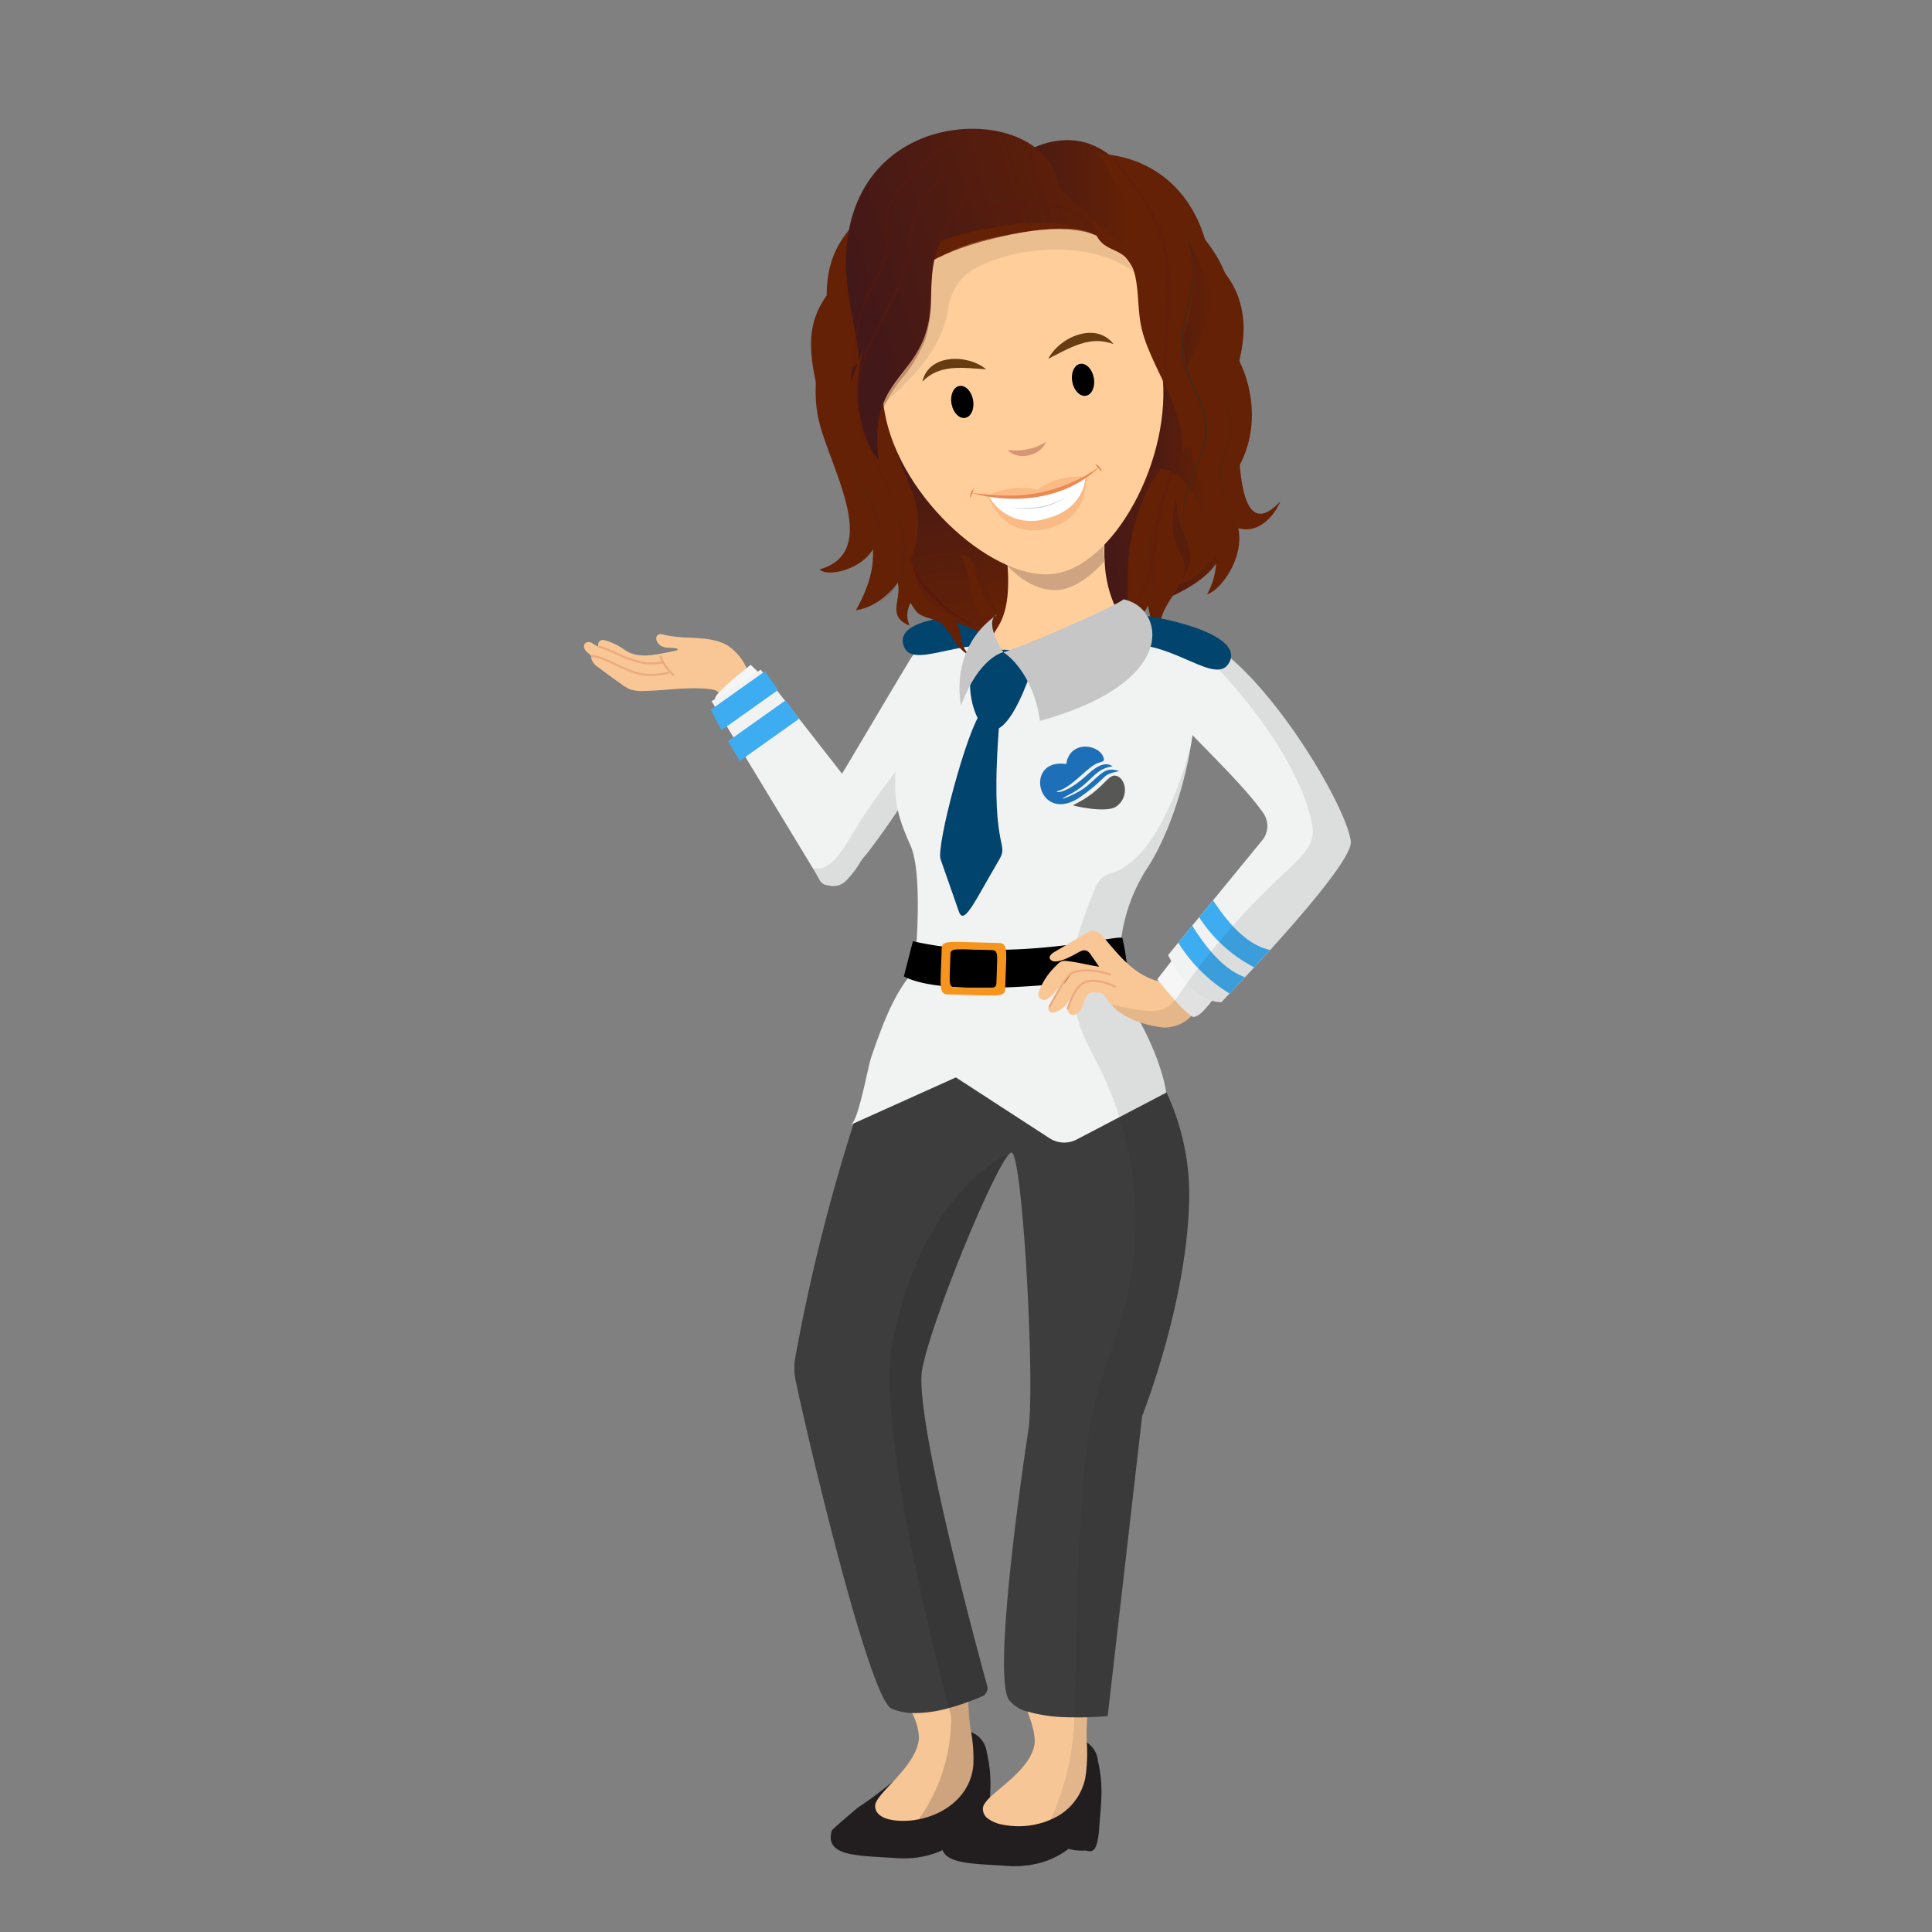 <?xml version="1.0" encoding="utf-8"?>
<svg xmlns="http://www.w3.org/2000/svg" xmlns:xlink="http://www.w3.org/1999/xlink" viewBox="0 0 300 300">
  <rect x="0" y="0" width="300" height="300" fill="#808080" stroke="none"/>
  <defs>
    <style>.cls-1{isolation:isolate;}.cls-2{fill:#221e20;}.cls-3{fill:#f7c696;}.cls-4{fill:#3d3d3d;}.cls-5{fill:#f1f2f2;}.cls-6,.cls-7{fill:#231f20;}.cls-6{opacity:0.1;}.cls-7{opacity:0.2;}.cls-8{fill:#f9c796;}.cls-9{fill:#f6f6f6;}.cls-10,.cls-37{fill:none;stroke:#ecaa7e;stroke-width:0.322px;}.cls-10{stroke-miterlimit:10;}.cls-11{fill:#3eacf0;}.cls-12{fill:#f7941d;}.cls-13{fill:#01446d;}.cls-14{fill:#0070bf;}.cls-15{fill:url(#linear-gradient);}.cls-16{fill:url(#linear-gradient-2);}.cls-17{fill:url(#linear-gradient-3);}.cls-18{fill:#5e170d;}.cls-19{fill:#642105;}.cls-20{mix-blend-mode:multiply;}.cls-20,.cls-28{opacity:0.3;}.cls-21{fill:#432918;}.cls-22{fill:#ffce9b;}.cls-23,.cls-26{fill:#cea580;}.cls-24{fill:url(#linear-gradient-4);}.cls-25{fill:url(#linear-gradient-5);}.cls-26{opacity:0.4;}.cls-27{fill:#d69675;}.cls-28,.cls-30{fill:#ec8952;}.cls-29{fill:#fff;}.cls-31{fill:#c4c4c4;}.cls-32{fill:#683c11;}.cls-33{fill:url(#linear-gradient-6);}.cls-34{fill:#c6c6c6;}.cls-35{fill:#1d70b7;}.cls-36{fill:#575756;}.cls-37{stroke-linecap:round;stroke-linejoin:round;}</style>
    <linearGradient id="linear-gradient" x1="-399.417" y1="109.59" x2="-420.039" y2="106.941" gradientTransform="matrix(-0.998, 0.062, 0.062, 0.998, -236.06, -2.774)" gradientUnits="userSpaceOnUse">
      <stop offset="0.005" stop-color="#431818"/>
      <stop offset="1" stop-color="#642105"/>
    </linearGradient>
    <linearGradient id="linear-gradient-2" x1="-379.175" y1="92.982" x2="-381.686" y2="122.148" xlink:href="#linear-gradient"/>
    <linearGradient id="linear-gradient-3" x1="-374.725" y1="92.841" x2="-377.547" y2="125.624" xlink:href="#linear-gradient"/>
    <linearGradient id="linear-gradient-4" x1="-388.012" y1="59.989" x2="-408.567" y2="61.163" xlink:href="#linear-gradient"/>
    <linearGradient id="linear-gradient-5" x1="-407.27" y1="89.54" x2="-419.309" y2="90.617" xlink:href="#linear-gradient"/>
    <linearGradient id="linear-gradient-6" x1="54.6" y1="78.564" x2="101.947" y2="71.451" gradientTransform="translate(68.018 -21.4) rotate(-8.408)" xlink:href="#linear-gradient"/>
  </defs>
  <g class="cls-1">
    <g id="Layer_1" data-name="Layer 1">
      <path class="cls-2" d="M136.538,288.363c.844.046,1.733.096,2.621.16,7.088.514,13.411-3.595,13.975-11.379.278-3.833.776-6.802-2.337-8.188a10.074,10.074,0,0,0-3.146-.719c-.162-.027-.339-.039-.517-.052-3.522-.255-2.536,2.553-6.079,6.09-.177.181-.264.561-.412.759-.555.466-1.219,1.012-1.929,1.571-1.707,1.379-3.691,2.901-5.236,3.89-.28.173-4.258,3.544-4.319,3.763C128.163,287.742,131.901,288.087,136.538,288.363Z"/>
      <path class="cls-2" d="M153.252,272.254c.905,3.899.475,6.486.184,10.49-.315,4.351-1.438,3.451-2.182,3.397a7.494,7.494,0,0,1-2.569-.267c-1.795-.93,3.491-5.992,3.911-11.792C152.676,272.99,153.206,273.349,153.252,272.254Z"/>
      <path class="cls-2" d="M170.369,278.36a11.79,11.79,0,0,1-4.444,8.722,12.614,12.614,0,0,1-4.93,2.311c-.088.018-.176.043-.27.055a15.115,15.115,0,0,1-4.333.291c-4.689-.34-9.213-.217-10.027-2.45a2.932,2.932,0,0,1,.034-1.826,34.482,34.482,0,0,1,2.775-2.486c.771-.661,1.44-1.205,1.55-1.278.538-.344,1.136-.758,1.749-1.201q.147-.11.294-.22c.306-.219.607-.45.921-.687,1.523-1.156,3.059-2.41,4.19-3.341.157-.205.227-.577.413-.761,3.543-3.536,2.561-6.35,6.076-6.095.35.025.669.061.981.102a12.531,12.531,0,0,1,1.269.222,6.532,6.532,0,0,1,2.138.841,3.9,3.9,0,0,1,1.741,2.912A24.917,24.917,0,0,1,170.369,278.36Z"/>
      <path class="cls-2" d="M165.922,287.084a7.52,7.52,0,0,0,2.569.263c.743.054,1.866.955,2.182-3.396.29-4.0.722-6.587-.18-10.481-.049,1.087-.581.726-.66,1.819C169.413,281.088,164.127,286.152,165.922,287.084Z"/>
      <path class="cls-3" d="M135.9,280.329c-.075,1.036.749,2.182,3.487,2.38a12.085,12.085,0,0,0,3.273-.209c4.3-.834,8.15-3.872,8.488-8.534a23.352,23.352,0,0,0-.351-5.009,29.363,29.363,0,0,1-.433-4.702c.002-.238.02-.475.037-.711a12.243,12.243,0,0,1,.236-1.619c-.058-.227-.171-.518-.393-.534-.622-.03-2.182-.069-3.91-.031-3.053.046-6.67.275-6.722,1a35.961,35.961,0,0,1,2.012,3.642,8.993,8.993,0,0,1,1.072,3.886c-.178,2.456-2.192,4.795-3.983,6.718C137.277,278.167,135.963,279.456,135.9,280.329Z"/>
      <path class="cls-3" d="M168.536,276.028a8.904,8.904,0,0,1-5.389,6.51,9.684,9.684,0,0,1-1.239.472,12.619,12.619,0,0,1-6.061.351,5.636,5.636,0,0,1-2.391-.933,1.83,1.83,0,0,1-.8-1.831,1.352,1.352,0,0,1,.11-.319,4.711,4.711,0,0,1,.949-1.167c2.02-1.954,6.252-4.693,6.895-8.106.266-1.371-.405-3.538-1.066-5.235-.568-1.45-1.136-2.572-1.134-2.596.152-.823,4.987-.448,8.185-.08.122.015.245.03.361.045.962.113,1.732.224,2.141.291.207.04.29.348.317.567a11.759,11.759,0,0,0-.419,1.6c-.068.347-.118.696-.156,1.051l-0.0.006a28.565,28.565,0,0,0-.085,3.904A25.989,25.989,0,0,1,168.536,276.028Z"/>
      <path class="cls-4" d="M177.35,219.884l-5.354,46.591s-1.3.128-3.151.173l-.006-0c-.619.023-1.287.03-1.997.022-.296-.003-.593-.006-.901-.01-.147-.011-.278-.002-.425-.012a24.105,24.105,0,0,1-5.972-.878l-.006-0a5.161,5.161,0,0,1-2.887-1.846c-2.491-3.813,1.939-34.762,3.032-41.836,1.081-7.075-.9-42.986-2.602-43.109a.08.08,0,0,0-.044.015.271.271,0,0,0-.172.074c-2.243,1.623-12.305,26.079-13.679,33.614-1.272,7.061,8.238,42.307,10.095,49.076a1.378,1.378,0,0,1-.774,1.643c-.549.238-1.287.543-2.143.851a31.231,31.231,0,0,1-3.017.974,19.807,19.807,0,0,1-5.721.778,8.918,8.918,0,0,1-3.181-.682c-3.46-1.529-13.02-41.955-14.9-50.969a9.123,9.123,0,0,1-.048-3.593,291.303,291.303,0,0,1,9.057-36.315l0-.006.012.001c2.226-6.683,4.799-12.853,7.622-17.121,5.702-8.606,15.366-7.535,22.721-4.945,1.463.52,2.831,1.089,4.061,1.666.084.037.174.074.257.117.878.409,1.665.806,2.385,1.186,1.445.772,2.509,1.43,3.011,1.75.224.152.343.216.343.216s.23.239.647.702c.149.159.325.37.52.587.251.29.506.605.796.953.137.158.273.329.408.505.085.111.174.235.259.346.463.596.946,1.273,1.461,2.009.431.612.859,1.267,1.283,1.983.532.842,1.066,1.745,1.576,2.715.391.745.767,1.514,1.142,2.319a.017.017,0,0,1-.002.025c.304.665.601,1.341.878,2.028a37.474,37.474,0,0,1,2.731,13.794C184.631,201.583,177.35,219.884,177.35,219.884Z"/>
      <path class="cls-5" d="M181.094,169.667l-6.665,3.489-.603.315-6.677,3.488a4.178,4.178,0,0,1-4.179-.216l-14.537-9.442-15.868,7.14a.019.019,0,0,0-.013.005c-.064.026-.345.154-.427.185,1.188-.624,2.663-9.048,3.131-10.386,1.663-4.784,4.007-11.737,8.185-14.826a41.2,41.2,0,0,1,5.558-3.131,16.953,16.953,0,0,1,4.316-1.843,12.595,12.595,0,0,1,3.485-.099,43.577,43.577,0,0,1,11.369,2.436,5.387,5.387,0,0,1,2.079,1.572,56.875,56.875,0,0,1,3.559,5.181,47.067,47.067,0,0,1,5.097,9.03,35.615,35.615,0,0,1,1.818,5.259c.185.773.294,1.318.335,1.606a.017.017,0,0,1-.002.025A1.703,1.703,0,0,1,181.094,169.667Z"/>
      <path class="cls-6" d="M177.35,219.884l-5.354,46.591s-1.3.128-3.151.173l-.006-0-0.0.006a28.565,28.565,0,0,0-.085,3.904,3.9,3.9,0,0,1,1.741,2.912,24.917,24.917,0,0,1-.126,4.89,11.79,11.79,0,0,1-4.444,8.722,12.614,12.614,0,0,1-4.93,2.311c-.088.018-.176.043-.27.055-.214-.121-.426-.26-.632-.404,1.058-2.147,2.109-4.301,3.054-6.506a45.979,45.979,0,0,0,2.712-8.013,39.998,39.998,0,0,0,.756-4.807c.111-1.017.178-2.032.227-3.048q.091-1.763.114-3.531c.022-1.32.031-2.642.04-3.957q.125-13.482,1.056-26.931a83.086,83.086,0,0,1,1.844-14.019c1.223-5.02,3.286-9.8,4.624-14.793a53.946,53.946,0,0,0-.694-29.967,51.675,51.675,0,0,0-2.992-7.475c-1.276-2.588-2.774-5.106-3.505-7.896a11.77,11.77,0,0,1-.361-4.06,7.744,7.744,0,0,1,1.595-4.196,6.606,6.606,0,0,1,1.683-1.49,56.875,56.875,0,0,1,3.559,5.181,47.067,47.067,0,0,1,5.097,9.03,35.615,35.615,0,0,1,1.818,5.259c.185.773.294,1.318.335,1.606a.017.017,0,0,1-.002.025c.304.665.601,1.341.878,2.028a37.474,37.474,0,0,1,2.731,13.794C184.631,201.583,177.35,219.884,177.35,219.884Z"/>
      <path class="cls-7" d="M136.538,288.363c.844.046,1.733.096,2.621.16,7.088.514,13.411-3.595,13.975-11.379.278-3.833.776-6.802-2.337-8.188a29.363,29.363,0,0,1-.433-4.702c.856-.31,1.592-.614,2.145-.856a1.379,1.379,0,0,0,.773-1.64c-1.86-6.769-11.37-42.016-10.099-49.079,1.379-7.531,11.438-31.988,13.682-33.61-1.721.753-13.76,6.768-18.267,29.336-2.289,11.467,4.716,41.043,7.736,52.954.429,1.667.78,2.987,1.014,3.867.21.789.329,1.214.329,1.214a16.649,16.649,0,0,1-.026,1.798,27.165,27.165,0,0,1-4.991,14.261A23.745,23.745,0,0,1,136.538,288.363Z"/>
      <path class="cls-8" d="M112.932,100.199c-1.825-1.032-4.018-1.094-6.113-1.195a19.367,19.367,0,0,1-3.945-.489.727.727,0,0,0-.882.252c-.346.688.381,1.37.587,1.484.997.554,1.594.152,2.678.509-.108.205-.069.194-.298.253-.436.111-.876.204-1.317.29-1.953.377-4.278.899-6.13-.078-.379-.2-.724-.456-1.085-.687a9.22,9.22,0,0,0-2.611-1.144.74.74,0,0,0-.889.981l.005.011a3.798,3.798,0,0,1-.965-.51.973.973,0,0,0-1.033-.057.768.768,0,0,0-.199.862,1.711,1.711,0,0,0,.592.724,1.261,1.261,0,0,1,.437.463,2.169,2.169,0,0,1,.082.445,2.272,2.272,0,0,0,1.014,1.27q1.796,1.36,3.635,2.66a6.075,6.075,0,0,0,1.412.815,5.636,5.636,0,0,0,1.995.235c3.512-.049,7.036-.717,10.518-.256a2.257,2.257,0,0,1,.78.207c.329.176.567.499.91.646a1.948,1.948,0,0,0,1.549-.227,17.105,17.105,0,0,0,1.558-.836c1.331-.806,1.348-2.061.619-3.275A8.151,8.151,0,0,0,112.932,100.199Z"/>
      <path class="cls-9" d="M118.411,104.995l-1.849-1.762s-5.272,4.112-5.504,5.12,2.441,4.38,2.441,4.38Z"/>
      <path class="cls-5" d="M153.605,99.537l-3.883,8.359S147.725,111.888,144.785,117c-.154.263-.417.724-.768,1.338a.08.08,0,0,0-.022.066c-.197.351-.439.724-.68,1.163-.022.022-.022.066-.044.088a124.178,124.178,0,0,1-8.666,12.9.077.077,0,0,0-.022.044c-.022.022-.044.022-.066.044-.263.329-.548.658-.79.965-1.755,2.018-3.379,3.466-4.629,3.774a1.997,1.997,0,0,1-.505.066h-.022a1.292,1.292,0,0,1-.79-.241c-.044-.022-.066-.044-.11-.066a1.914,1.914,0,0,1-.548-.834s-.044,0-.022-.022c-.044-.088-.088-.198-.132-.307a9.897,9.897,0,0,1-.373-1.141,11.491,11.491,0,0,1,.812-9.17c1.119-1.821,2.238-3.664,3.335-5.529.373-.592.724-1.185,1.075-1.777,3.225-5.397,6.428-10.86,9.675-16.235C143.206,99.274,153.605,99.537,153.605,99.537Z"/>
      <path class="cls-10" d="M91.811,101.844c1.621.127,3.057,1.036,4.539,1.702,2.974,1.338,4.291,1.547,7.495.938"/>
      <path class="cls-10" d="M92.932,100.386c1.861.477,3.668,1.695,5.534,2.153a8.072,8.072,0,0,0,4.551.281"/>
      <path class="cls-10" d="M102.516,101.865a8.083,8.083,0,0,0,2.106,3.019"/>
      <path class="cls-5" d="M136.405,127.333a30.855,30.855,0,0,1-1.141,3.115c-.154.395-.351.812-.548,1.229a.068.068,0,0,1-.022.044,2.025,2.025,0,0,1-.11.219c-.263.548-.548,1.119-.856,1.667a14.204,14.204,0,0,1-2.457,3.247,3.02,3.02,0,0,1-1.053.614,2.697,2.697,0,0,1-1.316.066,1.614,1.614,0,0,1-.307-.088h-.022a2.57,2.57,0,0,1-1.448-1.141s-.044,0-.022-.022a.219.219,0,0,1-.088-.11l-.373-.636-.132-.219c0-.022-.022-.044-.044-.088l-15.971-26.348,7.635-4.892,11.167,14.282,1.448,1.865,3.159,4.015,1.031,1.316Z"/>
      <path class="cls-11" d="M120.831,107.131l-8.786,6.24c-.638-1.135-1.202-2.204-1.664-3.169l8.375-5.947Z"/>
      <path class="cls-11" d="M124.071,111.618l-9.183,6.524c-.647-1.031-1.269-2.054-1.848-3.038l8.956-6.362Z"/>
      <path class="cls-6" d="M145.992,109.563c-.022,2.457-1.053,6.121-2.677,10.004-.022.022-.022.066-.044.088a124.178,124.178,0,0,1-8.666,12.9.077.077,0,0,0-.022.044c-.022.022-.044.022-.066.044-.263.329-.548.658-.79.965a14.204,14.204,0,0,1-2.457,3.247,3.02,3.02,0,0,1-1.053.614,2.697,2.697,0,0,1-1.316.066,1.614,1.614,0,0,1-.307-.088h-.022a1.292,1.292,0,0,1-.79-.241c-.044-.022-.066-.044-.11-.066a1.914,1.914,0,0,1-.548-.834s-.044,0-.022-.022a.219.219,0,0,1-.088-.11l-.373-.636-.132-.219c0-.022-.022-.044-.044-.088-.066-.154-.241-.417.132-.395,3.203.285,4.695-4.059,8.337-9.368.11-.132.198-.285.307-.439C138.84,119.874,142.964,115.069,145.992,109.563Z"/>
      <path class="cls-5" d="M185.019,115.183c-1.127,7.374-3.96,15.261-6.973,19.763a26.733,26.733,0,0,0-4.145,15.767c.069,1.605-1.237-.065-1.237-.065-23.372,11.204-30.592-1.006-30.592-1.006s1.353-13.727-.669-18.297c-2.023-4.563-2.937-7.372-2.087-13.995s12.819-19.018,12.819-19.018c7.346-7.01,24.691-5.111,30.695,1.119C185.667,102.4,186.029,108.578,185.019,115.183Z"/>
      <path d="M175.114,151.61c-7.259.887-28.082,3.525-34.761.007l1.399-5.465c15.731,3.587,32.472-1.295,32.54-.464A33.591,33.591,0,0,1,175.114,151.61Z"/>
      <path class="cls-12" d="M155.125,146.426c-7.738-.158-8.867-.55-8.901.881-.134,5.54-.589,7.077.959,7.109,7.738.158,8.867.55,8.901-.881C156.217,147.994,156.672,146.457,155.125,146.426Zm-.404,6.248c-.025,1.04-.851.751-6.441.637-1.116-.023-.794-.969-.694-5.144.025-1.04.851-.751,6.441-.637C155.142,147.553,154.821,148.499,154.72,152.674Z"/>
      <path class="cls-13" d="M156.382,100.657c3.031.856,4.372-3.675,1.389-4.593-2.576-.798-18.885-1.215-17.516,4.015C141.374,104.354,149.336,98.666,156.382,100.657Z"/>
      <path class="cls-14" d="M154.834,95.442s5.532-5.839,19.619-2.378c0,0-13.633,9.917-18.559,8.788S153.085,96.295,154.834,95.442Z"/>
      <path class="cls-15" d="M182.045,66.387c4.072,3.47,6.398,6.891,7.174,10.162,2.008,8.465,2.901,13.471-16.012,19.294-1.785-3.1-2.007-6.644-2.05-10.4-.02-1.753-1.522-3.161-3.74-4.048,1.702-4.155,5.98-7.704,7.324-11.895.573-1.786-.517-3.741,1.657-4.057C178.42,65.148,180.15,66.017,182.045,66.387Z"/>
      <path class="cls-16" d="M143.08,67.843a9.669,9.669,0,0,1,1.566,3.816c.81,4.424-1.112,9.157-.276,13.725,1.053,5.753,4.037,13.616,12.008,12.979.22-2.083,1.47-6.066,1.041-8.411-.604-3.3.378-4.124.083-5.734-.653-3.568-5.815-7.331-8.17-10.072C147.315,71.8,146.066,69.055,143.08,67.843Z"/>
      <path class="cls-17" d="M150.619,97.507c2.551.985,3.95,1.927,4.753,4.598a5.639,5.639,0,0,0,.502-2.861c-.224-3.589-2.946-7.708-3.699-10.593-.089-2.019.514-2.808.274-4.116-.653-3.568-5.815-7.331-8.17-10.072-2.017-2.347-3.266-5.092-6.252-6.304a9.669,9.669,0,0,1,1.566,3.816c.81,4.424-1.112,9.157-.276,13.725C140.114,90.046,144.893,95.415,150.619,97.507Z"/>
      <path class="cls-18" d="M151.524,97.291c-7.082-2.827-11.847-9.851-13.311-17.176a70.23,70.23,0,0,0-1.37-7.347c.96,2.322,1.202,4.859,1.77,7.261,1.66,7.21,6.181,13.922,12.91,17.262Z"/>
      <path class="cls-19" d="M186.604,68.111c-1.972,3.964-4.801,9.008-4.504,13.761.201,3.216,1.729,3.986,1.858,6.042.198,3.167-4.109,6.144-3.873,9.933a6.046,6.046,0,0,0,.18,1.12c-1.373-1.234-2.036-4.087-2.242-7.38-1.143-18.281,6.521-18.535,6.698-26.279"/>
      <path class="cls-19" d="M136.074,67.886c1.79,8.413.759,19.797,6.152,26.985.887,1.182,3.113,1.077,4.187,2.173,1.847,1.885,1.862,3.596,4.387,4.879-2.067-1.646-1.132-3.45-2.394-5.454-1.136-1.804-3.88-2.105-4.888-3.901-4.527-8.064-1.104-16.583-8.642-26.8"/>
      <path class="cls-19" d="M182.961,70.603a49.837,49.837,0,0,0-2.692,6.295c-1.018,3.122-2.197,7.637-1.996,10.866.071,1.136.253,2.275.32,3.352.184,2.935-.483,5.402-6.556,6.052,6.193-3.865.059-7.596,6.066-21.072,1.692-2.711,3.682-5.366,5.089-8.106"/>
      <path class="cls-19" d="M151.442,87.815q.002.047.005.096c.171,2.738,2.164,7.992,4.849,7.824a3.529,3.529,0,0,0,2.438-1.648.033.033,0,0,1,.005.016c.002.024-.02.053-.027.078l.124-.252c-.267,2.189-1.388,2.934-3.184,3.046-5.495.344-4.687-7.507-6.379-10.85a.695.695,0,0,1,.105-.015C150.161,86.061,150.995,87.306,151.442,87.815Z"/>
      <path class="cls-19" d="M139.881,84.176c.914,1.681,2.199,3.945,2.327,5.998.153,2.449-1.437,3.608-1.313,5.593a4.39,4.39,0,0,0,.321,1.353c-1.514-.606-1.96-1.404-2.018-2.322-.067-1.065.39-2.293.311-3.569-.117-1.873-1.467-3.862-1.606-6.084-.109-1.738.385-3.534.417-5.277A35.389,35.389,0,0,0,139.881,84.176Z"/>
      <path class="cls-19" d="M187.533,65.845a20.178,20.178,0,0,0-.874,6.529c.242,3.875,2.477,7.065,2.691,10.476.257,4.111-3.988,7.515-6.546,7.916,1.645-1.664,2.111-3.081,2.025-4.464-.15-2.393-1.953-4.683-2.158-7.969-.308-4.929,2.824-9.337,4.455-13.744"/>
      <g class="cls-20">
        <path class="cls-21" d="M179.612,80.332a12.311,12.311,0,0,0-.8,6.515,12.688,12.688,0,0,1-.282,6.642,14.935,14.935,0,0,0,.008-6.606,10.825,10.825,0,0,1,1.074-6.551Z"/>
      </g>
      <path class="cls-19" d="M172.316,36.623c-.96.019-1.861-.061-2.807-.07-.187-.351-7.603.21-10.51.742-21.603,3.953-21.525,14.189-26.325,15.237a29.365,29.365,0,0,1,22.008-19.794,23.371,23.371,0,0,1,3.418-.372C163.311,32.19,167.73,34.418,172.316,36.623Z"/>
      <path class="cls-19" d="M133.416,34.084c-5.688,5.171-5.624,11.351-4.317,18.494q.054.293.11.587c.681-1.124.657-2.634,1.37-3.708,2.716-4.086,5.26-7.041,4.494-11.227A12.744,12.744,0,0,0,133.416,34.084Z"/>
      <path class="cls-19" d="M127.802,54.556a40.023,40.023,0,0,0,.26,12.104c2.042,11.161,7.236,12.021,9.973,15.406.757-.887.832-2.513.459-4.552C137.139,70.105,129.857,57.243,127.802,54.556Z"/>
      <path class="cls-22" d="M158.011,103.129s21.386,1.553,16.174-6.977a18.604,18.604,0,0,1-2.559-7.696,32.334,32.334,0,0,1,.159-7.446,12.927,12.927,0,0,1-7.93,4.335,12.925,12.925,0,0,1-8.406-3.314,32.386,32.386,0,0,1,1.084,7.266c.077,2.7-.125,5.757-1.582,8.057C149.556,105.871,158.011,103.129,158.011,103.129Z"/>
      <path class="cls-23" d="M156.453,87.849s3.383,4.035,7.793,3.759c3.768-.236,7.277-4.514,7.277-4.514a16.818,16.818,0,0,1,.262-6.085,12.927,12.927,0,0,1-7.93,4.335,12.925,12.925,0,0,1-8.406-3.314A15.9,15.9,0,0,1,156.453,87.849Z"/>
      <path class="cls-24" d="M159.425,23.46a14.858,14.858,0,0,1,4.235-1.514c8.16-1.493,13.9,6.039,15.494,14.752.772,4.218-.426,3.258-1.793,7.139-10.146-15.937-16.502-9.266-16.274-13.014a14.185,14.185,0,0,0-.574-3.329A19.461,19.461,0,0,0,159.425,23.46Z"/>
      <path class="cls-19" d="M170.542,23.859c9.515.515,15.55,6.998,17.158,15.786,1.369,7.482-.487,14.932-7.715,19.057q-.019-.093-.036-.186c-.143-.78-.17-1.586-.312-2.377.235-.131.249-.597.13-1.247a58.899,58.899,0,0,0-2.399-6.884l-0.0.001c-.414-.264-.875-1.932-1.038-2.421-.23-.053-.385-.416-.486-.971-.67-3.661,1.604-.487.508-6.475A37.075,37.075,0,0,0,170.542,23.859Z"/>
      <path class="cls-25" d="M184.346,37.014a20.753,20.753,0,0,1,.649,2.782c1.051,6.398-.414,14.428-5.572,17.893-.266,4.93-.056,11.405-2.193,15.79q.299-.11.598-.219l.001.001-.265.086a10.341,10.341,0,0,1,1.51-.439c5.532-1.135,8.618,7.821,9.061,12.978,3.936-4.168,4.435-11.509,3.838-15.146-.712-4.338-3.544-6.086-4.072-9.299-.61-3.715,2.035-7.504.941-14.163A23.34,23.34,0,0,0,184.346,37.014Z"/>
      <path class="cls-19" d="M134.213,39.804c-6.743,6.055-9.397,9.456-7.841,17.955,2.023,11.058,6.862,13.325,8.178,19.48l-.001 0a.728.728,0,0,1,.218.473c.017.091.029.182.044.263.004.023.009.045.013.066,1.032-8.23,3.926-13.534,2.284-22.505-.845-4.62,2.615-6.021,1.745-10.777C138.422,42.405,134.042,41.761,134.213,39.804Z"/>
      <path class="cls-19" d="M136.664,57.74c.176,1.639.402,3.239.679,4.831,1.729,9.942,4.221,11.835,5.065,16.69.978,5.622-2.832,14.215-9.212,15.446q-.144.028-.291.053c2.702-4.826,2.961-8.111,2.44-11.104-.459-2.64-1.525-5.055-2.054-8.101a20.52,20.52,0,0,1-.307-3.95C133.088,66.172,135.308,62.577,136.664,57.74Z"/>
      <path class="cls-22" d="M137.415,64.247c2.434,13.3,17.434,26.479,26.671,24.789,9.599-1.757,18.598-19.327,16.165-32.627-2.901-15.855-5.637-24.164-25.071-19.591C137.436,40.993,134.514,48.392,137.415,64.247Z"/>
      <path class="cls-26" d="M154.749,36.817c10.548-2.098,17.122-2.626,21.366,5.43-5.871-4.501-16.475-4.475-24.002-.937a8.314,8.314,0,0,0-4.824,6.31c-1.14,8.724-9.656,14.003-10.094,15.42C136.64,60.009,132.463,41.249,154.749,36.817Z"/>
      <path class="cls-27" d="M162.411,68.632c-.83,2.151-4.317,2.971-5.928,1.249a9.161,9.161,0,0,0,5.928-1.249Z"/>
      <ellipse cx="149.424" cy="62.409" rx="1.701" ry="2.517" transform="translate(-8.793 27.916) rotate(-10.37)"/>
      <path class="cls-28" d="M168.671,74.06s.51,6.668-6.217,8.076c-5.006,1.047-7.698-1.839-9.102-5.14A28.42,28.42,0,0,0,168.671,74.06Z"/>
      <path class="cls-28" d="M168.538,74.081a10.736,10.736,0,0,0-7.389,1.912c-.091.063.007.079-.096.053a11.111,11.111,0,0,0-7.533.87S162.308,78.46,168.538,74.081Z"/>
      <path class="cls-29" d="M168.538,74.081s-.003,5.01-6.266,6.494a7.519,7.519,0,0,1-8.734-3.524S161.543,78.007,168.538,74.081Z"/>
      <path class="cls-30" d="M170.701,72.495c-5.156,5.04-13.094,5.924-19.813,4.05,1.254.133,2.638.273,3.904.346A24.258,24.258,0,0,0,170.701,72.495Z"/>
      <path class="cls-30" d="M171.054,73.246a10,10,0,0,1-.999-1.175,1.383,1.383,0,0,1,.999,1.175Z"/>
      <path class="cls-30" d="M151.23,75.883a9.68,9.68,0,0,1-.548,1.487,1.466,1.466,0,0,1,.548-1.487Z"/>
      <path class="cls-31" d="M165.785,77.065a11.181,11.181,0,0,1-8.864,1.634,12.686,12.686,0,0,0,8.864-1.634Z"/>
      <path class="cls-32" d="M153.12,57.342c-3.621-.213-7.169-.863-9.895,1.912.981-4.329,7.018-4.313,9.895-1.912Z"/>
      <path class="cls-32" d="M162.777,55.708c1.773-3.398,7.377-5.841,10.133-2.276-3.719-1.409-6.798.612-10.133,2.276Z"/>
      <path class="cls-33" d="M134.18,53.865c-2.856,9.581,1.086,16.496,2.285,17.549-1.886-13.602,7.475-12.425,8.054-24.138.167-3.378-.01-6.657,1.56-9.724.02-.038.054-.102.098-.181a39.678,39.678,0,0,1,6.299-1.698c14.027-2.956,16.328.892,18.116.911,1.298-3.015-5.86-5.764-6.263-7.964-1.249-6.824-9.471-9.681-17.178-8.27C137.29,22.156,128.975,30.787,132.006,47.352c.221,1.205.46,2.424.686,3.662,1.668,9.116-.596,3.029-.52,8.214C132.88,57.267,133.545,55.487,134.18,53.865Z"/>
      <path class="cls-19" d="M170.019,34.53c.014.086-.401-.014-.385.07,1.086,5.933,5.585,2.439,6.74,8.753.419,2.288.336,4.668.756,6.963.966,5.281,5.196,10.691,6.285,16.643a17.79,17.79,0,0,1,.287,3.721,45.629,45.629,0,0,0,.069-16.632C181.991,44.317,177.978,40.844,170.019,34.53Z"/>
      <g class="cls-20">
        <path class="cls-18" d="M182.538,59.644c2.954,6.145-.038,12.221-1.819,18.124-1.232,4.439-.905,9.377-2.935,13.652a10.79,10.79,0,0,1-2.811,3.711,10.66,10.66,0,0,0,2.573-3.818c1.848-4.353,1.438-9.136,2.66-13.683,1.818-5.854,4.858-11.852,2.332-17.986Z"/>
        <path class="cls-18" d="M161.173,25.905c-.973-6.332-9.029-5.536-13.353-3.275-2.433,1.143-4.341,3.124-6.247,5.026-1.846,1.906-3.574,4.179-3.728,6.839-.086,1.309.19,2.662.096,4.066-.195,2.822-2.042,5.072-3.098,7.559-2.767,6.252-2.123,13.362-.866,19.915-1.97-7.847-2.242-16.671,2.284-23.743,1.519-2.503,1.12-5.044,1.053-7.83.183-2.839,2.006-5.196,3.911-7.142,1.928-1.891,3.867-3.926,6.419-5.058a15.782,15.782,0,0,1,7.991-1.537c2.68.291,5.403,2.345,5.537,5.18Z"/>
        <path class="cls-18" d="M161.99,26.97c-1.291-2.883-4.762-4.137-7.738-3.732-4.589.695-8.114,4.406-10.703,8.021-1.692,2.6-1.933,5.761-2.494,8.755-1.263,7.669-7.834,13.588-7.623,21.606-.312,6.38,4.152,11.464,5.635,17.41-1.684-5.928-6.285-10.94-6.044-17.409-.329-8.054,6.211-14.075,7.534-21.702.577-3.02.856-6.261,2.606-8.91,2.693-3.704,6.315-7.369,11.059-8.028,3.042-.33,6.543,1.037,7.768,3.989Z"/>
        <path class="cls-18" d="M181.937,63.231c-2.925-9.363,1.473-19.718-2.707-28.801a49.119,49.119,0,0,0-6.492-9.625,12.593,12.593,0,0,0-4.946-2.965,12.72,12.72,0,0,1,5.13,2.781,47.561,47.561,0,0,1,3.669,4.586,30.782,30.782,0,0,1,3.078,5.017c4.34,9.177-.173,19.491,2.268,29.006Z"/>
        <path class="cls-18" d="M159.941,26.961c-4.724-1.906-8.793,2.305-11.191,5.92a23.109,23.109,0,0,0-3.345,5.967,23.106,23.106,0,0,0-.801,6.789,23.706,23.706,0,0,1-.855,6.932,21.362,21.362,0,0,1-3.548,6.009c-2.936,3.548-4.999,8.034-3.966,12.708-1.244-4.646.746-9.353,3.636-12.95a22.115,22.115,0,0,0,3.417-5.919,23.331,23.331,0,0,0,.784-6.792,23.553,23.553,0,0,1,.874-6.93,22.249,22.249,0,0,1,3.474-6.053c2.452-3.609,6.84-7.816,11.52-5.681Z"/>
        <path class="cls-18" d="M146.626,35.727c3.203-3.776,8.601-4.289,13.236-4.241,4.801-.276,9.913,2.039,11.782,6.666-2.244-4.343-7.058-6.431-11.786-6.134-4.635-.083-9.742.289-13.233,3.709Z"/>
      </g>
      <path class="cls-19" d="M184.241,69.681c5.333-3.563,9.221-13.408,8.837-19.548-.48-7.681-5.73-9.825-7.391-13.168-.219-.054-.441-.096-.663-.14l.051-.003a.322.322,0,0,0,.189-.055l-.112-.059c2.297,3.251,3.245,5.983,3.395,8.378.431,6.889-5.737,10.996-5.383,16.656C183.238,62.933,183.467,68.312,184.241,69.681Z"/>
      <path class="cls-19" d="M188.236,83.375a35.628,35.628,0,0,1-1.634-7.979c-.241-3.851.622-7.125,2.477-12.021.134,2.194.036,4.338.171,6.499.376,6.007,2.919,9.143,3.177,13.255.268,4.291-3.1,8.651-4.993,9.152a11.094,11.094,0,0,0,1.407-5.767A14.407,14.407,0,0,0,188.236,83.375Z"/>
      <path class="cls-19" d="M176.004,25.768c5.883,6.597,14.702,12.041,15.286,21.385a17.842,17.842,0,0,1-.605,5.668C187.839,42.49,183.157,33.083,176.004,25.768Z"/>
      <path class="cls-19" d="M190.102,53.191c.684,3.417,1.855,7.367,2.07,10.818.089,1.423.071,4.162.247,6.963.275,4.397,1.024,8.946,3.405,8.797.798-.05,1.778-.627,2.986-1.915-1.146,2.623-3.116,4.214-5.032,4.334-3.687.231-5.101-4.296-5.368-8.568-.422-6.745,1.973-13.342,1.551-20.089a22.23,22.23,0,0,0-.317-2.622"/>
      <path class="cls-19" d="M190.641,53.069a19.413,19.413,0,0,1,3.707,10.049c.567,9.062-4.991,12.244-5.219,15.889-2.811-2.763-4.101-7.015-4.394-11.702a48.623,48.623,0,0,1,4.428-22.185l.601.111"/>
      <path class="cls-19" d="M127.148,53.118c-.255,4.063-.985,8.147.022,12.286.885,3.638,3.187,8.485,4.246,12.835,1.133,4.657.842,8.745-4.134,10.173,1.34,1.648,11.148-.785,8.749-8.494-1.465-4.708-5.127-8.876-6.253-13.501-1.167-4.797-1.03-12.372-.973-17.305"/>
      <path class="cls-21" d="M182.818,33.318a25.708,25.708,0,0,1,2.361,6.205c.98,4.45-1.357,8.727-1.457,13.137-.577,4.643,2.867,8.223,3.592,12.622.581,3.424-1.239,6.508-2.485,9.553a16.031,16.031,0,0,0-1.063,6.487c.072,1.104.195,2.205.29,3.309-.117-1.101-.263-2.201-.358-3.306a15.421,15.421,0,0,1,.98-6.547c1.209-3.027,3.007-6.092,2.407-9.462-.774-4.329-4.232-8.03-3.592-12.667.129-4.424,2.488-8.656,1.554-13.1a25.657,25.657,0,0,0-2.228-6.231Z"/>
      <g class="cls-20">
        <path class="cls-21" d="M191.433,85.347a10.073,10.073,0,0,0,.265-3.428c-.287-2.899-2.354-5.337-2.394-8.304-.01-1.776,1.076-3.321,1.337-5.031.681-3.431-.321-6.884-1.253-10.181,1.106,3.255,2.12,6.753,1.48,10.224-.241,1.726-1.27,3.247-1.311,4.984.008,2.938,2.042,5.395,2.275,8.295a10.137,10.137,0,0,1-.399,3.441Z"/>
      </g>
      <g class="cls-20">
        <path class="cls-21" d="M132.565,70.328c-.709,7.016,7.005,7.367,2.48,15.556,4.051-8.432-3.611-8.426-2.48-15.556Z"/>
      </g>
      <g class="cls-20">
        <path class="cls-21" d="M138.5,77.411c2.473,5.156,3.595,12.474-1.883,16.141,5.154-3.951,3.963-10.835,1.883-16.141Z"/>
      </g>
      <ellipse cx="168.175" cy="58.977" rx="1.701" ry="2.517" transform="translate(-7.869 31.235) rotate(-10.37)"/>
      <path class="cls-6" d="M178.045,134.946a26.733,26.733,0,0,0-4.145,15.767c-.414.001-.825-.035-1.237-.065q-1.834-.142-3.673-.291a2.716,2.716,0,0,1-2.195-2.012,4.641,4.641,0,0,1,.254-1.89,72.171,72.171,0,0,1,2.865-8.191,4.916,4.916,0,0,1,.726-1.405,3.107,3.107,0,0,1,1.516-1.138c8.939-2.227,13.121-21.46,13.121-21.46C184.149,121.634,181.059,130.445,178.045,134.946Z"/>
      <path class="cls-8" d="M186.092,155.692a3.596,3.596,0,0,1-1.114,2.075,5.768,5.768,0,0,1-4.275,1.79c-3.064-.339-6.235-1.428-8.191-3.59a7.389,7.389,0,0,1-.857-1.137,1.39,1.39,0,0,0-.397-.486,1.524,1.524,0,0,0-.544-.169,2.889,2.889,0,0,0-1.421.008c-1.021.371-.931,2.274-1.786,2.99a2.859,2.859,0,0,1-.538.35.82.82,0,0,1-1.157-.906,6.961,6.961,0,0,1,1.911-3.438,12.148,12.148,0,0,0-1.962,2.526,3.855,3.855,0,0,1-2.138,1.544.707.707,0,0,1-.809-.936,4.47,4.47,0,0,1,.55-.936q1.556-2.167,3.112-4.333-1.223,1.403-2.458,2.805a6.849,6.849,0,0,1-1.384,1.283.914.914,0,0,1-1.386-.99,10.837,10.837,0,0,1,2.863-4.302,1.924,1.924,0,0,1,.803-.59,2.081,2.081,0,0,1,.786-.017c1.679.183,3.296.634,4.984.874-.437-.619-.868-1.237-1.304-1.861a1.553,1.553,0,0,0-.689-.637c-.5-.172-1.018.155-1.475.406-1.256.706-3.714,1.986-4.22.782-.074-.426.37-.764.757-.989q2.449-1.444,4.898-2.882a2.445,2.445,0,0,1,.992-.391,2.299,2.299,0,0,1,1.724,1.021c1.094,1.265,2.149,2.571,3.356,3.733a15.816,15.816,0,0,0,1.191,1.044,10.978,10.978,0,0,0,3.416,1.878,3.518,3.518,0,0,0,.595.142c.993.189,1.976.1,2.961.307a4.866,4.866,0,0,1,1.119.409C185.111,153.626,186.201,154.613,186.092,155.692Z"/>
      <path class="cls-9" d="M188.997,154.222s-.334.519-.814,1.17c-.883,1.184-2.272,2.8-3.057,2.459a.695.695,0,0,1-.148-.085,16.118,16.118,0,0,1-2.557-2.483c-1.046-1.163-2.062-2.398-2.5-2.93-.147-.184-.227-.282-.227-.282l2.194-2.831.79-1.018,2.884,2.736Z"/>
      <path class="cls-5" d="M197.223,147.517c-.859.945-1.691,1.854-2.469,2.694q-.753.807-1.427,1.528c-.951,1.018-1.774,1.885-2.402,2.538-.795.832-1.263,1.317-1.263,1.317a4.324,4.324,0,0,1-1.48-.2,8.825,8.825,0,0,1-3.872-2.752,20.965,20.965,0,0,1-2.422-3.4c-.329-.568-.507-.933-.507-.933l1.579-1.93,2.169-2.647,1.07-1.3,2.161-2.629,7.617-9.295a3.505,3.505,0,0,0,.179-4.262c-4.487-6.453-16.677-16.652-18.325-21.182-1.992-5.494,3.517-6.33,3.517-6.33a4.986,4.986,0,0,1,2.239-.381c9.767.51,25.358,25.911,26.163,32.283C210.034,132.872,203.037,141.112,197.223,147.517Z"/>
      <path class="cls-13" d="M155.209,111.728c-1.697,20.769,1.666,18.847-.082,21.811-3.694,6.262-5.382,10.144-6.194,8.11l-2.87-8.197c-.775-1.94,4.176-20.499,6.326-22.836C155.325,107.424,155.209,111.728,155.209,111.728Z"/>
      <path class="cls-13" d="M150.867,104.762c-1.275,3.094,2.709,17.886,9.151-.196C161.059,101.643,153.684,97.924,150.867,104.762Z"/>
      <path class="cls-34" d="M155.801,101.276s-3.771.71-6.57,8.277c0,0-2.041-8.85,5.603-14.111C154.834,95.442,152.546,96.025,155.801,101.276Z"/>
      <path class="cls-35" d="M165.568,118.635c.555-3.808,5.301-3.106,5.831-.85.144.614-.527.445-1.284.861-1.684.925-3.683,3.551-5.796,4.164-.848.246.943.773,4.44-2.443.964-.887,2.607-2.324,4.006-1.38-2.998.445-3.21,2.615-6.727,4.393-2.89,1.461,1.115.066,2.773-1.342,2.234-1.897,2.816-3.048,4.971-2.303-2.926.618-1.452.711-5.824,3.874C161.205,128.494,158.729,117.639,165.568,118.635Z"/>
      <path class="cls-36" d="M166.595,125.041c4.944-2.395,5.368-5.028,6.817-4.554,1.474.482,1.936,3.412-.137,4.782C171.708,126.305,166.609,125.116,166.595,125.041Z"/>
      <path class="cls-11" d="M197.222,147.516c-.857.946-1.692,1.852-2.471,2.695a22.573,22.573,0,0,1-8.548-7.783l2.156-2.63C192.692,146.428,195.906,147.172,197.222,147.516Z"/>
      <path class="cls-11" d="M193.328,151.737c-.953,1.017-1.775,1.885-2.401,2.538a24.268,24.268,0,0,1-7.965-7.895l2.17-2.648C188.803,149.647,191.716,151.155,193.328,151.737Z"/>
      <path class="cls-6" d="M197.223,147.517c-8.174,8.988-7.545,8.352-9.04,7.876-.883,1.184-2.272,2.8-3.057,2.459-.292-.135-2.072,1.96-4.423,1.706-3.064-.339-6.235-1.428-8.191-3.59,10.018,2.337,8.739.571,13.051-5.009,11.733-15.494,17.841-17.109,18.292-21.481.212-2.031-2.41-14.633-20.267-31.127,9.767.51,25.358,25.911,26.163,32.283C210.034,132.872,203.037,141.112,197.223,147.517Z"/>
      <path class="cls-13" d="M175.012,100.135c-3.14.237-3.556-4.47-.45-4.777,2.683-.271,18.75,2.558,16.371,7.412C188.987,106.738,182.312,99.582,175.012,100.135Z"/>
      <path class="cls-37" d="M165.813,156.621s.852-3.327,2.677-4.107c1.312-.561,3.414.076,4.684.7"/>
      <path class="cls-37" d="M162.998,156.278s2.467-4.744,3.48-5.232,3.434-.578,5.882.283"/>
      <path class="cls-34" d="M155.799,101.28c2.266,1.486,4.983,5.287,5.684,10.669,22.163-6.155,19.156-17.708,12.97-18.885C173.517,94.015,158.539,100.571,155.799,101.28Z"/>
    </g>
  </g>
</svg>